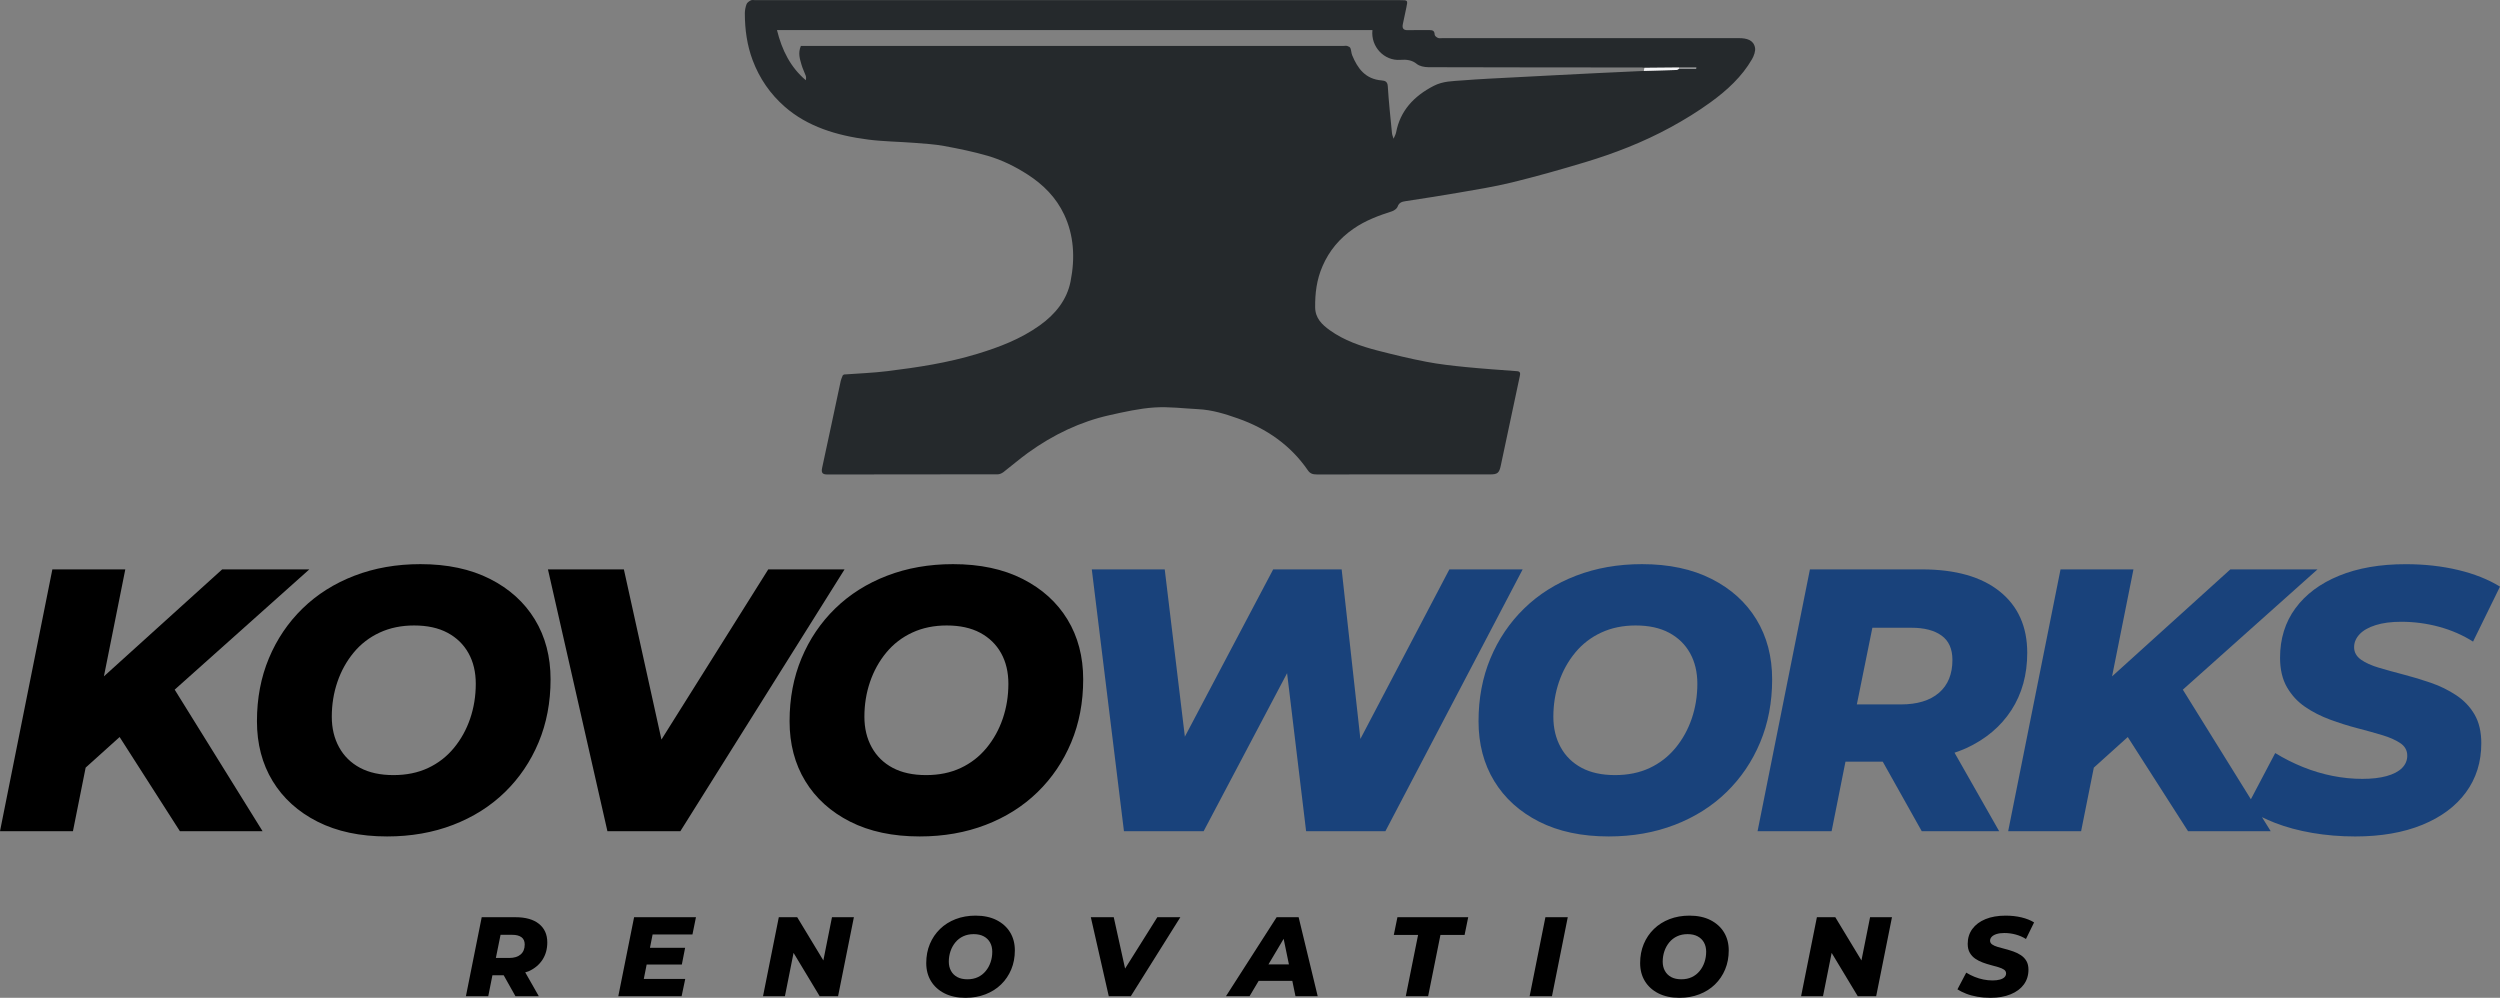 <?xml version="1.0" encoding="utf-8"?>
<!-- Generator: Adobe Illustrator 27.7.0, SVG Export Plug-In . SVG Version: 6.00 Build 0)  -->
<svg version="1.1" id="Layer_1" xmlns="http://www.w3.org/2000/svg" xmlns:xlink="http://www.w3.org/1999/xlink" x="0px" y="0px"
	 viewBox="0 0 232.22 92.684" enable-background="new 0 0 232.22 92.684" xml:space="preserve">
<rect x="0" y="0" width="232.22" height="92.684" fill="#808080" stroke="none"/>
<g>
	<g>
		<g>
			<polygon points="28.732,52.889 20.637,52.889 9.652,62.825 11.639,52.889 4.864,52.889 0,77.209 6.775,77.209 7.956,71.302 
				11.111,68.46 16.711,77.209 24.39,77.209 16.226,64.06 			"/>
			<path d="M45.513,53.775c-1.807-0.915-3.96-1.373-6.462-1.373c-2.224,0-4.268,0.359-6.132,1.077
				c-1.865,0.718-3.469,1.731-4.812,3.04c-1.344,1.309-2.386,2.849-3.127,4.621c-0.742,1.772-1.112,3.723-1.112,5.854
				c0,2.108,0.486,3.961,1.459,5.56c0.973,1.598,2.363,2.854,4.169,3.77c1.807,0.914,3.96,1.372,6.462,1.372
				c2.224,0,4.268-0.359,6.132-1.077c1.864-0.718,3.468-1.731,4.812-3.04s2.385-2.849,3.127-4.621
				c0.741-1.772,1.112-3.723,1.112-5.854c0-2.107-0.486-3.96-1.459-5.559C48.709,55.947,47.32,54.69,45.513,53.775z M43.672,66.751
				c-0.348,1.02-0.851,1.928-1.511,2.728c-0.66,0.799-1.459,1.419-2.397,1.858c-0.938,0.44-2.009,0.66-3.213,0.66
				c-1.228,0-2.264-0.226-3.109-0.677c-0.846-0.452-1.494-1.089-1.946-1.912c-0.452-0.822-0.677-1.766-0.677-2.832
				c0-1.134,0.173-2.211,0.521-3.231c0.347-1.019,0.851-1.928,1.511-2.727c0.66-0.799,1.464-1.418,2.415-1.859
				c0.95-0.44,2.015-0.66,3.196-0.66c1.228,0,2.264,0.226,3.109,0.678c0.845,0.452,1.494,1.083,1.946,1.893
				c0.452,0.811,0.677,1.761,0.677,2.849C44.193,64.656,44.019,65.732,43.672,66.751z"/>
			<polygon points="71.362,52.889 61.44,68.696 57.951,52.889 50.898,52.889 56.422,77.209 63.197,77.209 78.449,52.889 			"/>
			<path d="M99.156,57.545c-0.973-1.598-2.362-2.854-4.169-3.77s-3.96-1.373-6.462-1.373c-2.224,0-4.268,0.359-6.132,1.077
				c-1.865,0.718-3.469,1.731-4.812,3.04c-1.344,1.309-2.386,2.849-3.127,4.621c-0.742,1.772-1.112,3.723-1.112,5.854
				c0,2.108,0.486,3.961,1.459,5.56c0.973,1.598,2.363,2.854,4.169,3.77c1.807,0.914,3.96,1.372,6.462,1.372
				c2.224,0,4.268-0.359,6.132-1.077c1.864-0.718,3.468-1.731,4.812-3.04s2.385-2.849,3.127-4.621
				c0.741-1.772,1.112-3.723,1.112-5.854C100.615,60.996,100.129,59.143,99.156,57.545z M93.145,66.751
				c-0.348,1.02-0.851,1.928-1.511,2.728c-0.66,0.799-1.459,1.419-2.397,1.858c-0.938,0.44-2.009,0.66-3.213,0.66
				c-1.228,0-2.264-0.226-3.109-0.677c-0.846-0.452-1.494-1.089-1.946-1.912c-0.452-0.822-0.677-1.766-0.677-2.832
				c0-1.134,0.173-2.211,0.521-3.231c0.347-1.019,0.851-1.928,1.511-2.727c0.66-0.799,1.464-1.418,2.415-1.859
				c0.95-0.44,2.015-0.66,3.196-0.66c1.228,0,2.264,0.226,3.109,0.678c0.845,0.452,1.494,1.083,1.946,1.893
				c0.452,0.811,0.677,1.761,0.677,2.849C93.666,64.656,93.493,65.732,93.145,66.751z"/>
		</g>
		<g>
			<polygon fill="#19427B" points="134.629,52.889 126.363,68.64 124.623,52.889 118.264,52.889 110.06,68.426 108.189,52.889 
				101.414,52.889 104.402,77.209 111.803,77.209 119.555,62.53 121.322,77.209 128.687,77.209 141.437,52.889 			"/>
			<path fill="#19427B" d="M164.611,63.104c0-2.107-0.486-3.96-1.459-5.559s-2.363-2.854-4.169-3.77
				c-1.807-0.915-3.961-1.373-6.463-1.373c-2.224,0-4.268,0.359-6.132,1.077c-1.864,0.718-3.469,1.731-4.812,3.04
				c-1.344,1.309-2.386,2.849-3.127,4.621s-1.111,3.723-1.111,5.854c0,2.108,0.486,3.961,1.459,5.56
				c0.973,1.598,2.362,2.854,4.169,3.77c1.807,0.914,3.961,1.372,6.462,1.372c2.224,0,4.268-0.359,6.132-1.077
				s3.469-1.731,4.812-3.04c1.343-1.309,2.385-2.849,3.126-4.621C164.24,67.186,164.611,65.235,164.611,63.104z M157.142,66.751
				c-0.348,1.02-0.852,1.928-1.512,2.728c-0.66,0.799-1.459,1.419-2.396,1.858c-0.938,0.44-2.01,0.66-3.214,0.66
				c-1.229,0-2.265-0.226-3.109-0.677c-0.846-0.452-1.494-1.089-1.945-1.912c-0.452-0.822-0.678-1.766-0.678-2.832
				c0-1.134,0.174-2.211,0.521-3.231c0.348-1.019,0.852-1.928,1.512-2.727c0.66-0.799,1.465-1.418,2.415-1.859
				c0.949-0.44,2.015-0.66,3.196-0.66c1.227,0,2.264,0.226,3.109,0.678c0.845,0.452,1.493,1.083,1.945,1.893
				c0.451,0.811,0.678,1.761,0.678,2.849C157.663,64.656,157.489,65.732,157.142,66.751z"/>
			<path fill="#19427B" d="M186.829,65.97c0.984-1.517,1.477-3.294,1.477-5.333c0-2.432-0.852-4.331-2.554-5.698
				c-1.702-1.366-4.117-2.05-7.244-2.05H168.12l-4.864,24.32h6.879l1.287-6.462h3.462l3.623,6.462h7.191l-4.146-7.292
				c0.372-0.13,0.742-0.261,1.089-0.421C184.449,68.662,185.844,67.487,186.829,65.97z M180.35,59.039
				c0.671,0.486,1.007,1.239,1.007,2.258c0,1.32-0.416,2.34-1.25,3.058s-2.016,1.077-3.544,1.077h-4.084l1.442-7.122h3.615
				C178.739,58.309,179.678,58.552,180.35,59.039z"/>
			<path fill="#19427B" d="M228.154,64.58c-0.718-0.475-1.494-0.856-2.327-1.146c-0.834-0.29-1.674-0.544-2.52-0.764
				s-1.621-0.435-2.327-0.643c-0.707-0.208-1.269-0.463-1.686-0.764c-0.417-0.301-0.625-0.683-0.625-1.146
				c0-0.44,0.168-0.839,0.504-1.199c0.335-0.359,0.834-0.643,1.494-0.851c0.659-0.208,1.453-0.312,2.38-0.312
				c1.203,0,2.379,0.156,3.526,0.469c1.146,0.312,2.193,0.771,3.144,1.373l2.502-5.107c-1.089-0.671-2.386-1.187-3.892-1.546
				c-1.506-0.359-3.127-0.539-4.864-0.539c-2.386,0-4.452,0.359-6.201,1.077c-1.749,0.718-3.098,1.726-4.048,3.022
				c-0.949,1.297-1.424,2.826-1.424,4.586c0,1.089,0.214,2.004,0.643,2.745c0.429,0.742,0.99,1.35,1.685,1.824
				c0.695,0.475,1.465,0.869,2.311,1.181s1.69,0.579,2.536,0.799c0.846,0.221,1.616,0.435,2.311,0.643
				c0.695,0.208,1.256,0.458,1.686,0.747c0.428,0.29,0.643,0.677,0.643,1.164c0,0.44-0.162,0.822-0.486,1.146
				c-0.325,0.325-0.8,0.573-1.425,0.747s-1.378,0.261-2.258,0.261c-0.927,0-1.854-0.092-2.78-0.278
				c-0.926-0.185-1.836-0.457-2.727-0.816c-0.893-0.358-1.755-0.793-2.589-1.303l-2.261,4.291l-6.32-10.18l12.507-11.17h-8.095
				l-10.986,9.936l1.987-9.936h-6.774l-4.864,24.32h6.775l1.181-5.907l3.154-2.842l5.6,8.749h7.679l-0.812-1.307
				c0.378,0.18,0.765,0.358,1.194,0.525c1.042,0.406,2.2,0.719,3.474,0.938s2.606,0.33,3.996,0.33c2.385,0,4.458-0.359,6.219-1.077
				c1.76-0.718,3.114-1.726,4.064-3.022c0.949-1.297,1.425-2.814,1.425-4.552c0-1.065-0.209-1.957-0.626-2.675
				C229.44,65.652,228.872,65.055,228.154,64.58z"/>
		</g>
	</g>
	<g>
		<path d="M47.88,85.198h-3.135l-1.468,7.34h2.076l0.388-1.95h1.045l1.094,1.95h2.17l-1.263-2.22c0.111-0.039,0.236-0.06,0.34-0.108
			c0.545-0.251,0.966-0.606,1.264-1.064c0.297-0.457,0.446-0.994,0.446-1.609c0-0.733-0.257-1.307-0.771-1.72
			C49.552,85.404,48.823,85.198,47.88,85.198z M48.435,87.053c0.203,0.147,0.304,0.374,0.304,0.682c0,0.398-0.126,0.706-0.377,0.923
			c-0.252,0.217-0.608,0.325-1.07,0.325H46.06l0.435-2.149h1.091C47.949,86.833,48.233,86.907,48.435,87.053z"/>
		<polygon points="57.432,92.538 63.314,92.538 63.65,90.933 59.801,90.933 60.067,89.591 63.335,89.591 63.639,88.04 60.374,88.04 
			60.619,86.802 64.321,86.802 64.646,85.198 58.9,85.198 		"/>
		<polygon points="76.48,89.213 74.051,85.198 72.342,85.198 70.875,92.538 72.909,92.538 73.712,88.511 76.138,92.538 
			77.847,92.538 79.316,85.198 77.281,85.198 		"/>
		<path d="M92.569,85.465c-0.545-0.276-1.195-0.414-1.95-0.414c-0.671,0-1.288,0.108-1.851,0.324
			c-0.563,0.217-1.047,0.523-1.452,0.918c-0.406,0.395-0.72,0.859-0.944,1.395s-0.335,1.124-0.335,1.767
			c0,0.637,0.146,1.195,0.44,1.678c0.293,0.482,0.713,0.862,1.258,1.138c0.545,0.276,1.195,0.414,1.95,0.414
			c0.671,0,1.288-0.108,1.851-0.325c0.562-0.216,1.047-0.522,1.452-0.917c0.406-0.395,0.72-0.86,0.944-1.395
			c0.224-0.535,0.335-1.124,0.335-1.767c0-0.637-0.146-1.195-0.44-1.678C93.534,86.121,93.114,85.742,92.569,85.465z M92.013,89.381
			c-0.104,0.308-0.257,0.582-0.456,0.823s-0.44,0.429-0.724,0.561c-0.283,0.133-0.606,0.199-0.97,0.199
			c-0.371,0-0.683-0.067-0.938-0.204s-0.451-0.328-0.587-0.577c-0.137-0.248-0.205-0.532-0.205-0.854
			c0-0.342,0.052-0.667,0.157-0.975s0.257-0.582,0.456-0.823s0.442-0.428,0.729-0.562c0.287-0.132,0.608-0.199,0.965-0.199
			c0.371,0,0.683,0.068,0.938,0.205c0.255,0.136,0.451,0.327,0.587,0.571c0.136,0.245,0.204,0.531,0.204,0.86
			C92.171,88.749,92.118,89.074,92.013,89.381z"/>
		<polygon points="104.507,89.968 103.454,85.198 101.325,85.198 102.992,92.538 105.037,92.538 109.64,85.198 107.501,85.198 		"/>
		<path d="M118.584,85.198l-4.708,7.34h2.191l0.847-1.426h3.127l0.294,1.426h2.065l-1.772-7.34H118.584z M117.824,89.581
			l1.411-2.376l0.49,2.376H117.824z"/>
		<polygon points="129.468,86.844 131.723,86.844 130.58,92.538 132.656,92.538 133.8,86.844 136.043,86.844 136.379,85.198 
			129.804,85.198 		"/>
		<polygon points="142.083,92.538 144.159,92.538 145.627,85.198 143.55,85.198 		"/>
		<path d="M158.881,85.465c-0.545-0.276-1.195-0.414-1.95-0.414c-0.671,0-1.288,0.108-1.851,0.324
			c-0.563,0.217-1.047,0.523-1.452,0.918c-0.406,0.395-0.721,0.859-0.944,1.395s-0.335,1.124-0.335,1.767
			c0,0.637,0.146,1.195,0.44,1.678c0.293,0.482,0.713,0.862,1.258,1.138c0.545,0.276,1.195,0.414,1.95,0.414
			c0.671,0,1.288-0.108,1.851-0.325c0.562-0.216,1.047-0.522,1.452-0.917c0.406-0.395,0.721-0.86,0.944-1.395
			c0.224-0.535,0.335-1.124,0.335-1.767c0-0.637-0.146-1.195-0.44-1.678C159.845,86.121,159.425,85.742,158.881,85.465z
			 M158.325,89.381c-0.104,0.308-0.257,0.582-0.456,0.823s-0.44,0.429-0.724,0.561c-0.283,0.133-0.606,0.199-0.97,0.199
			c-0.371,0-0.684-0.067-0.938-0.204c-0.256-0.137-0.451-0.328-0.587-0.577c-0.137-0.248-0.205-0.532-0.205-0.854
			c0-0.342,0.053-0.667,0.157-0.975c0.105-0.308,0.257-0.582,0.456-0.823s0.442-0.428,0.729-0.562
			c0.287-0.132,0.608-0.199,0.965-0.199c0.371,0,0.684,0.068,0.938,0.205c0.256,0.136,0.451,0.327,0.588,0.571
			c0.136,0.245,0.204,0.531,0.204,0.86C158.482,88.749,158.429,89.074,158.325,89.381z"/>
		<polygon points="172.906,89.213 170.477,85.198 168.768,85.198 167.3,92.538 169.335,92.538 170.138,88.512 172.564,92.538 
			174.273,92.538 175.742,85.198 173.708,85.198 		"/>
		<path d="M187.717,88.726c-0.217-0.144-0.451-0.259-0.703-0.346c-0.252-0.088-0.505-0.164-0.76-0.231
			c-0.256-0.066-0.489-0.131-0.703-0.193c-0.213-0.063-0.383-0.14-0.508-0.23c-0.126-0.091-0.189-0.206-0.189-0.347
			c0-0.133,0.051-0.253,0.152-0.361s0.252-0.194,0.451-0.257c0.199-0.063,0.438-0.095,0.718-0.095c0.363,0,0.719,0.047,1.064,0.142
			s0.662,0.232,0.949,0.414l0.755-1.541c-0.329-0.203-0.721-0.358-1.175-0.467s-0.943-0.162-1.468-0.162
			c-0.72,0-1.344,0.108-1.872,0.324c-0.527,0.217-0.935,0.521-1.221,0.913c-0.287,0.392-0.431,0.853-0.431,1.384
			c0,0.328,0.064,0.604,0.194,0.828c0.129,0.224,0.299,0.407,0.509,0.551c0.209,0.144,0.441,0.262,0.697,0.356
			c0.255,0.095,0.51,0.175,0.766,0.241c0.255,0.066,0.487,0.131,0.697,0.194c0.209,0.062,0.379,0.138,0.508,0.225
			c0.13,0.088,0.194,0.205,0.194,0.352c0,0.133-0.049,0.248-0.146,0.346c-0.099,0.099-0.241,0.174-0.431,0.226
			c-0.188,0.053-0.416,0.079-0.682,0.079c-0.279,0-0.559-0.028-0.838-0.084c-0.28-0.056-0.555-0.138-0.823-0.246
			c-0.27-0.108-0.53-0.24-0.781-0.394l-0.818,1.552c0.224,0.146,0.493,0.281,0.808,0.403c0.314,0.123,0.664,0.217,1.049,0.283
			c0.384,0.066,0.786,0.1,1.205,0.1c0.721,0,1.346-0.108,1.877-0.325c0.531-0.216,0.94-0.521,1.228-0.912
			c0.286-0.391,0.43-0.849,0.43-1.373c0-0.321-0.062-0.591-0.188-0.808S187.932,88.87,187.717,88.726z"/>
	</g>
	<g>
		<path fill="#25292C" d="M78.392,34.786c1.347-0.1,2.688-0.144,4.041-0.312c2.793-0.346,5.592-0.763,8.392-1.619
			c1.999-0.611,3.975-1.358,5.763-2.636c1.455-1.04,2.512-2.367,2.851-4.059c0.453-2.262,0.291-4.348-0.586-6.217
			c-0.748-1.594-1.939-2.795-3.417-3.743c-1.143-0.733-2.365-1.342-3.712-1.732c-1.302-0.376-2.656-0.655-4.014-0.905
			c-0.898-0.165-1.84-0.22-2.772-0.293c-1.429-0.111-2.89-0.124-4.295-0.304c-2.941-0.377-5.644-1.21-7.747-3.051
			c-1.343-1.177-2.346-2.618-2.989-4.336c-0.508-1.359-0.72-2.815-0.72-4.346c0-0.274,0.059-0.573,0.16-0.849
			c0.049-0.134,0.247-0.28,0.398-0.351c0.126-0.059,0.283-0.017,0.425-0.017c19.963,0,39.926,0,59.89,0c0.72,0,0.72,0,0.572,0.695
			c-0.108,0.508-0.216,1.015-0.323,1.523c-0.079,0.375,0.03,0.579,0.446,0.568c0.685-0.018,1.364-0.002,2.047-0.006
			c0.286-0.002,0.448,0.083,0.457,0.4c0.004,0.135,0.171,0.266,0.308,0.328c0.124,0.056,0.309,0.017,0.467,0.017
			c9.165,0,18.33-0.001,27.494,0.003c0.713,0,1.364,0.166,1.495,0.897c0.054,0.302-0.096,0.735-0.281,1.057
			c-0.935,1.623-2.32,2.892-3.83,3.99c-1.187,0.863-2.448,1.637-3.724,2.333c-2.57,1.402-5.246,2.432-7.955,3.25
			c-2.267,0.684-4.541,1.325-6.817,1.882c-1.67,0.408-3.347,0.669-5.02,0.961c-1.613,0.281-3.224,0.521-4.836,0.773
			c-0.334,0.052-0.607,0.119-0.748,0.533c-0.053,0.154-0.321,0.347-0.506,0.407c-1.24,0.398-2.458,0.841-3.59,1.626
			c-1.308,0.908-2.246,2.043-2.863,3.456c-0.568,1.302-0.701,2.568-0.691,3.834c0.009,1.023,0.639,1.614,1.367,2.136
			c1.313,0.943,2.867,1.483,4.49,1.899c1.48,0.38,2.972,0.742,4.489,1.032c1.186,0.227,2.412,0.363,3.637,0.485
			c1.585,0.158,3.187,0.264,4.783,0.385c0.306,0.023,0.296,0.22,0.244,0.461c-0.127,0.587-0.251,1.174-0.375,1.761
			c-0.465,2.189-0.93,4.377-1.396,6.566c-0.141,0.663-0.305,0.799-0.966,0.799c-5.375,0-10.75-0.002-16.127,0.004
			c-0.364,0-0.61-0.075-0.816-0.374c-1.581-2.301-3.792-3.878-6.523-4.834c-1.175-0.412-2.366-0.791-3.693-0.856
			c-1.351-0.065-2.685-0.247-4.059-0.156c-1.366,0.091-2.773,0.406-4.159,0.716c-2.687,0.6-5.216,1.797-7.576,3.501
			c-0.779,0.562-1.509,1.199-2.273,1.786c-0.145,0.111-0.356,0.205-0.516,0.205c-5.283,0.012-10.562,0.009-15.844,0.016
			c-0.433,0.001-0.586-0.144-0.485-0.607c0.589-2.696,1.153-5.392,1.731-8.089c0.036-0.169,0.123-0.339,0.186-0.508
			C78.317,34.841,78.354,34.813,78.392,34.786z M155.965,6.27c-1.073,0.01-2.145,0.019-3.218,0.029
			c-0.091-0.011-0.18-0.032-0.274-0.032c-6.595-0.005-13.19-0.004-19.781-0.025c-0.393-0.001-0.834-0.092-1.099-0.309
			c-0.432-0.355-0.941-0.418-1.518-0.373c-1.484,0.117-2.762-1.211-2.592-2.764c-18.407,0-36.815,0-55.31,0
			c0.466,1.891,1.27,3.467,2.676,4.655c0.038-0.162,0.035-0.306-0.009-0.428c-0.122-0.337-0.289-0.653-0.386-1
			c-0.149-0.536-0.351-1.07-0.062-1.758c0.189,0,0.36,0,0.532,0c16.616,0,33.232,0,49.848,0.001c0.127,0,0.267-0.026,0.377,0.007
			c0.115,0.034,0.249,0.1,0.289,0.199c0.084,0.207,0.081,0.461,0.166,0.666c0.505,1.219,1.219,2.216,2.754,2.335
			c0.318,0.025,0.526,0.125,0.551,0.529c0.091,1.465,0.248,2.914,0.39,4.365c0.018,0.182,0.098,0.346,0.149,0.519
			c0.081-0.199,0.2-0.399,0.237-0.598c0.375-1.981,1.634-3.356,3.491-4.311c0.874-0.449,1.765-0.436,2.635-0.506
			c1.701-0.137,3.393-0.206,5.088-0.298c1.22-0.067,2.439-0.128,3.659-0.191c1.236-0.063,2.472-0.127,3.707-0.187
			c1.475-0.071,2.949-0.138,4.424-0.206c1.013-0.028,2.027-0.054,3.041-0.088c0.069-0.002,0.149-0.067,0.224-0.103
			c0.53,0,1.06,0,1.591,0c0.008-0.042,0.016-0.084,0.024-0.126C157.034,6.27,156.499,6.27,155.965,6.27z"/>
		<path fill="#717274" d="M78.392,34.786c-0.037,0.028-0.075,0.055-0.112,0.083C78.317,34.841,78.354,34.813,78.392,34.786z"/>
		<path fill="#F4F4F6" d="M152.689,6.588c0.019-0.096,0.038-0.193,0.057-0.289c1.073-0.01,2.145-0.019,3.218-0.029
			c-0.003,0.042-0.007,0.084-0.01,0.126c-0.075,0.036-0.155,0.101-0.224,0.103C154.716,6.534,153.703,6.56,152.689,6.588z"/>
		<path fill="#959799" d="M155.954,6.396c0.003-0.042,0.007-0.084,0.01-0.126c0.535,0,1.069,0,1.604,0
			c-0.008,0.042-0.016,0.084-0.024,0.126C157.015,6.396,156.485,6.396,155.954,6.396z"/>
	</g>
</g>
</svg>
